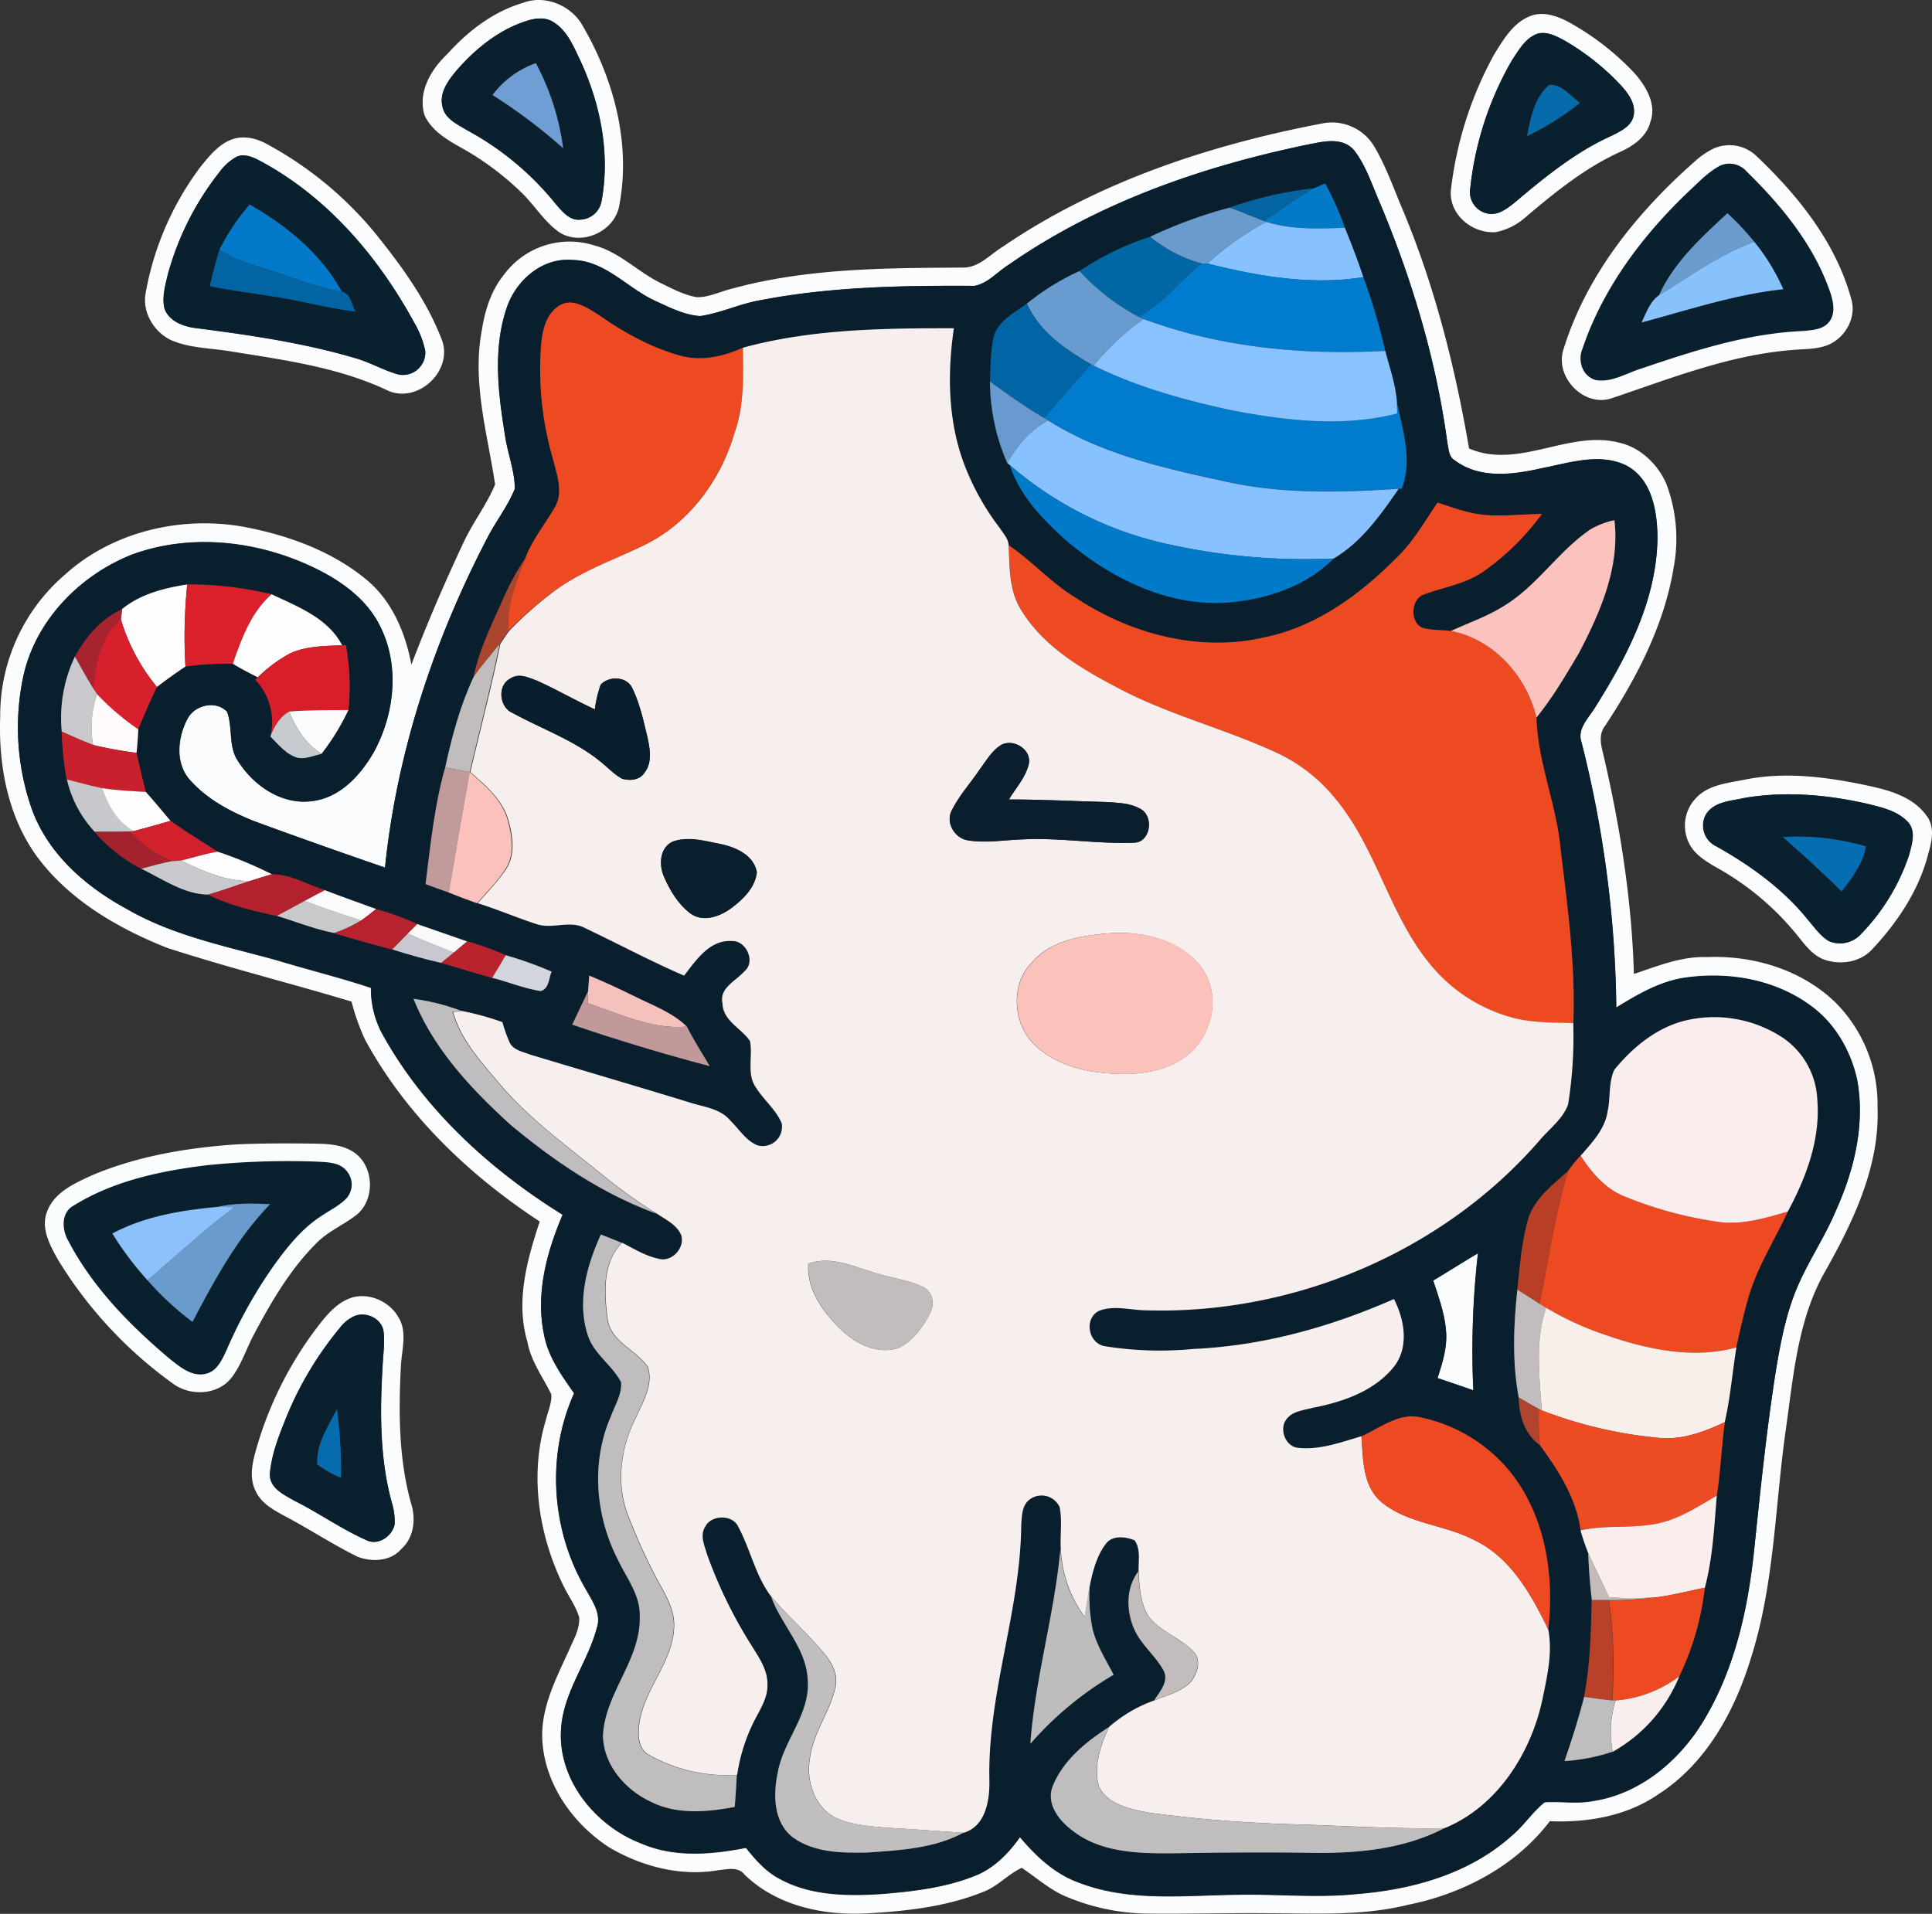 <svg id="Layer_1" data-name="Layer 1" xmlns="http://www.w3.org/2000/svg" viewBox="0 0 485.31 480.81">
  <rect x="0" y="0" width="485.31" height="480.81" fill="#333333" stroke="none"/>
  <defs>
    <style>
      .cls-1 {
        fill: #fbfcfe;
      }

      .cls-2 {
        fill: #fafcfd;
      }

      .cls-3 {
        fill: #0a202e;
      }

      .cls-4 {
        fill: #09202e;
      }

      .cls-5 {
        fill: #6e9ed4;
      }

      .cls-6 {
        fill: #066aab;
      }

      .cls-7 {
        fill: #fbfcfd;
      }

      .cls-8 {
        fill: #0a1f2e;
      }

      .cls-9 {
        fill: #09202f;
      }

      .cls-10 {
        fill: #0464a2;
      }

      .cls-11 {
        fill: #027ac8;
      }

      .cls-12 {
        fill: #037ac9;
      }

      .cls-13 {
        fill: #6a9bcd;
      }

      .cls-14 {
        fill: #6a9cce;
      }

      .cls-15 {
        fill: #87c2fe;
      }

      .cls-16 {
        fill: #0166a4;
      }

      .cls-17 {
        fill: #88c2fd;
      }

      .cls-18 {
        fill: #0364a3;
      }

      .cls-19 {
        fill: #017bcd;
      }

      .cls-20 {
        fill: #689bcf;
      }

      .cls-21 {
        fill: #ee4a22;
      }

      .cls-22 {
        fill: #0164a5;
      }

      .cls-23 {
        fill: #88c2ff;
      }

      .cls-24 {
        fill: #f7efed;
      }

      .cls-25 {
        fill: #699acf;
      }

      .cls-26 {
        fill: #88c1ff;
      }

      .cls-27 {
        fill: #027aca;
      }

      .cls-28 {
        fill: #fbc2be;
      }

      .cls-29 {
        fill: #ac452e;
      }

      .cls-30 {
        fill: #fefdfd;
      }

      .cls-31 {
        fill: #da202b;
      }

      .cls-32 {
        fill: #fefefe;
      }

      .cls-33 {
        fill: #a7232e;
      }

      .cls-34 {
        fill: #d7202b;
      }

      .cls-35 {
        fill: #d81f29;
      }

      .cls-36 {
        fill: #c1bdbd;
      }

      .cls-37 {
        fill: #c9c8cd;
      }

      .cls-38 {
        fill: #091e2d;
      }

      .cls-39 {
        fill: #fefafc;
      }

      .cls-40 {
        fill: #fdfcfd;
      }

      .cls-41 {
        fill: #c6cbcf;
      }

      .cls-42 {
        fill: #c8202c;
      }

      .cls-43 {
        fill: #0a1e2d;
      }

      .cls-44 {
        fill: #c19a9b;
      }

      .cls-45 {
        fill: #fbc1bc;
      }

      .cls-46 {
        fill: #c7c8cc;
      }

      .cls-47 {
        fill: #fefdfc;
      }

      .cls-48 {
        fill: #d2212c;
      }

      .cls-49 {
        fill: #a4222d;
      }

      .cls-50 {
        fill: #056eb3;
      }

      .cls-51 {
        fill: #091f2d;
      }

      .cls-52 {
        fill: #fcfdfc;
      }

      .cls-53 {
        fill: #c8cace;
      }

      .cls-54 {
        fill: #b4212e;
      }

      .cls-55 {
        fill: #fafbfa;
      }

      .cls-56 {
        fill: #c7c9cb;
      }

      .cls-57 {
        fill: #b8222f;
      }

      .cls-58 {
        fill: #f9f9fa;
      }

      .cls-59 {
        fill: #c9c7cf;
      }

      .cls-60 {
        fill: #fbc1bb;
      }

      .cls-61 {
        fill: #b9232c;
      }

      .cls-62 {
        fill: #d2d5dc;
      }

      .cls-63 {
        fill: #f5c1bd;
      }

      .cls-64 {
        fill: #c2999b;
      }

      .cls-65 {
        fill: #bfbdbf;
      }

      .cls-66 {
        fill: #f9eeed;
      }

      .cls-67 {
        fill: #fafdfe;
      }

      .cls-68 {
        fill: #b83f25;
      }

      .cls-69 {
        fill: #699bcd;
      }

      .cls-70 {
        fill: #8cc1fc;
      }

      .cls-71 {
        fill: #c0bdbe;
      }

      .cls-72 {
        fill: #c1bdbc;
      }

      .cls-73 {
        fill: #c1bcbd;
      }

      .cls-74 {
        fill: #f8efeb;
      }

      .cls-75 {
        fill: #0a202f;
      }

      .cls-76 {
        fill: #b14331;
      }

      .cls-77 {
        fill: #076cad;
      }

      .cls-78 {
        fill: #ed4b24;
      }

      .cls-79 {
        fill: #ed4a24;
      }

      .cls-80 {
        fill: #f9eeeb;
      }

      .cls-81 {
        fill: #bebdbe;
      }

      .cls-82 {
        fill: #c3bcb8;
      }

      .cls-83 {
        fill: #c2bdbc;
      }

      .cls-84 {
        fill: #ed4a22;
      }

      .cls-85 {
        fill: #c0bebe;
      }

      .cls-86 {
        fill: #b94127;
      }

      .cls-87 {
        fill: #f9eeee;
      }

      .cls-88 {
        fill: #bfbdbe;
      }
    </style>
  </defs>
  <g>
    <path class="cls-1" d="M145.51,14.64c5.57-2.15,12.21.63,15.05,5.77,7.84,13.47,12.15,29.64,9.17,45.17-1.17,6.51-9.41,10.22-15,6.72-3.93-2.72-6.33-7-9.78-10.23a71.77,71.77,0,0,0-14.29-10.7c-3.78-2.11-7.93-4.39-9.83-8.49-1.77-5.81,1.59-11.5,5.7-15.38C131.69,21.76,138,16.87,145.51,14.64Zm.84,4.56c-7,2.26-12.86,7.06-17.59,12.55-2,2.45-4.26,5.49-3.45,8.88.58,3.12,3.76,4.5,6.19,6a73.21,73.21,0,0,1,22.29,18.57c1.6,1.82,3.43,4.2,6.18,3.9a5.66,5.66,0,0,0,5.34-4.67c2.21-12-.28-24.44-5.38-35.39-1.65-3.43-3.2-7.3-6.54-9.45C151.3,18.12,148.62,18.44,146.35,19.2Z" transform="translate(-14.18 -13.91)"/>
    <path class="cls-1" d="M102.27,340c4.42-1.52,9.74.79,12,4.85,2.29,3.69.82,8.15.62,12.17-.6,11.53-.58,23.29,2.53,34.5,1.27,3.9.79,8.62-2.39,11.49-2.67,3.18-7.5,3.4-11.12,1.95-6.29-3.12-12.16-7-18.37-10.27-2.78-1.5-5.8-3.19-7.15-6.21-1.88-3.72-.58-8,.5-11.72A92.37,92.37,0,0,1,94.52,346.5C96.61,343.84,99,341.14,102.27,340Zm1.17,4.45a9.48,9.48,0,0,0-3.88,3.05,85.63,85.63,0,0,0-13.21,21.83c-1.92,4.73-3.92,9.58-4.38,14.72-.25,3.65,3.49,5.36,6.15,6.88,6.17,3.09,11.84,7.14,18.16,9.94,2.91,1.38,6.35-1,7-3.91a16,16,0,0,0-.7-5.57c-3.06-11.15-3-22.86-2.31-34.31.13-2.94.6-5.89.22-8.82C110,345.17,106.3,343.45,103.44,344.45Z" transform="translate(-14.18 -13.91)"/>
  </g>
  <g>
    <path class="cls-2" d="M398.29,18.07c3.38-1.5,7.13-.15,10.17,1.52a66.87,66.87,0,0,1,16.29,12.69c2.87,3.24,5.62,7.79,4,12.24-.93,3.76-4.33,6.08-7.66,7.58-8.79,4-16.33,10.14-23.64,16.33a16,16,0,0,1-7.5,3.79c-5.75.45-11.61-4.16-11.35-10.2a92.7,92.7,0,0,1,10.93-34.48C391.8,23.92,394.15,19.81,398.29,18.07Zm2.1,4.31c-3,1.07-4.7,4.1-6.36,6.64a81.21,81.21,0,0,0-10.54,32.3,5.5,5.5,0,0,0,4.75,6.3c2.51.33,4.62-1.41,6.47-2.86C402.22,58.4,410,52.06,419,48c2.26-1.16,5.12-2.43,5.56-5.25C425.06,39.7,423,37.07,421,35a61.29,61.29,0,0,0-14-11C405,22.94,402.72,21.74,400.39,22.38Z" transform="translate(-14.18 -13.91)"/>
    <path class="cls-2" d="M72.26,49c3.17-1.22,6.66-.3,9.47,1.38a91.34,91.34,0,0,1,27.19,22.73c6.5,8.1,12.69,16.71,16.37,26.49,2.51,7.6-6.05,15.6-13.46,12.54-12.32-5.91-26-7.75-39.36-9.9-5.19-.91-10.71-.78-15.57-3-4.3-2.2-7.14-7.22-6.07-12.05A74.46,74.46,0,0,1,64.67,55.66C66.8,53.06,69.05,50.26,72.26,49Zm1.19,4.43a13.24,13.24,0,0,0-4.23,3.83,72,72,0,0,0-13,26c-.62,2.69-1.41,5.54-.71,8.29,1.29,3.28,5,4.49,8.17,4.85,13.29,1.71,26.62,3.65,39.5,7.44,3.76,1,7.17,3.06,10.92,4.14a5.62,5.62,0,0,0,6.88-5.86,23.57,23.57,0,0,0-2.8-7.16C109.08,78.17,96.05,63,79,54.05,77.29,53.2,75.26,52.47,73.45,53.38Z" transform="translate(-14.18 -13.91)"/>
    <path class="cls-2" d="M452.53,209.76c10-2,20.22-.7,30.07,1.36,5.67,1.17,12,2.76,15.56,7.76,2.09,2.77,1.31,6.39.41,9.44-2.3,9.19-7.74,17.29-14.15,24.13-3.09,3.32-8.21,4-12.32,2.42-3.15-1.32-5-4.32-7.14-6.82a69,69,0,0,0-16.58-14.42c-3.21-2.08-7-3.55-9.29-6.79a10,10,0,0,1,1.23-12.56C443.47,211,448.3,210.63,452.53,209.76Zm-.18,4.62c-3.38.77-7.79.88-9.7,4.28a5.79,5.79,0,0,0,2.76,7.88c8.72,4.9,17,10.9,23.26,18.8,1.52,1.79,2.91,3.82,5,5a7.12,7.12,0,0,0,8-1.77,52,52,0,0,0,12.11-19.93c.67-2.6,1.77-5.85-.23-8.14-2.62-2.89-6.63-3.76-10.26-4.67C473.14,213.55,462.61,212.62,452.35,214.38Z" transform="translate(-14.18 -13.91)"/>
    <path class="cls-2" d="M374.2,335.61c3.77-2.26,7.47-4.62,11.26-6.85a216.36,216.36,0,0,0-1.16,34.43c-3-1-6-2.05-9-3.08,1.16-3.6,2.35-7.29,2.18-11.12C377.25,344.36,375.61,340,374.2,335.61Z" transform="translate(-14.18 -13.91)"/>
  </g>
  <path class="cls-3" d="M146.35,19.2c2.27-.76,5-1.08,7,.37,3.34,2.15,4.89,6,6.54,9.45,5.1,11,7.59,23.4,5.38,35.39A5.66,5.66,0,0,1,160,69.08c-2.75.3-4.58-2.08-6.18-3.9A73.21,73.21,0,0,0,131.5,46.61c-2.43-1.48-5.61-2.86-6.19-6-.81-3.39,1.4-6.43,3.45-8.88C133.49,26.26,139.37,21.46,146.35,19.2ZM137.9,37.78a137.13,137.13,0,0,1,17.73,13.36,62,62,0,0,0-6.85-21.35A23.41,23.41,0,0,0,137.9,37.78Z" transform="translate(-14.18 -13.91)"/>
  <g>
    <path class="cls-4" d="M400.39,22.38c2.33-.64,4.61.56,6.62,1.61a61.29,61.29,0,0,1,14,11c1.94,2.09,4.05,4.72,3.58,7.78-.44,2.82-3.3,4.09-5.56,5.25C410,52.06,402.22,58.4,394.71,64.76c-1.85,1.45-4,3.19-6.47,2.86a5.5,5.5,0,0,1-4.75-6.3A81.21,81.21,0,0,1,394,29C395.69,26.48,397.36,23.45,400.39,22.38Zm2.95,12.86c-3.74,3.18-4.67,8.3-5.57,12.87a71.31,71.31,0,0,0,13.29-8.34C408.71,38.07,406.44,35,403.34,35.24Z" transform="translate(-14.18 -13.91)"/>
    <path class="cls-4" d="M446.46,55.44A5.75,5.75,0,0,1,453,57c8.93,8.72,17.07,18.77,21.1,30.74.69,2.24,1.27,5-.41,7s-4.34,2.08-6.66,2.31c-14,.6-27.43,5-40.58,9.44-3.72,1.14-7.39,3.58-11.41,2.87-3.37-.93-4.6-4.83-3.33-7.86,5.19-15.41,15.29-28.74,27-39.83C441.14,59.45,443.47,57,446.46,55.44ZM430.93,88.08c-2.31,1.61-3.22,4.43-4.4,6.85,11.78-3.15,23.4-7.06,35.6-8.36a52.23,52.23,0,0,0-7.27-11.9,69.62,69.62,0,0,0-6.76-7.19C441.57,73.55,434.65,79.8,430.93,88.08Z" transform="translate(-14.18 -13.91)"/>
    <path class="cls-4" d="M66.44,306.61a200.27,200.27,0,0,1,27.6-.86c2.43.2,5.33.13,7.06,2.16a5.24,5.24,0,0,1,0,7.17c-1.89,1.88-4.34,3-6.51,4.53-4.58,3-8.08,7.35-11.26,11.76A117.47,117.47,0,0,0,71.1,353.16c-1.12,2.37-2.38,5.3-5.25,5.89-3.51.82-6.5-1.8-9.06-3.8-10-8.41-19.33-17.95-25.42-29.59-1.64-2.82-1.9-7.13,1.37-8.9C42.84,310.5,54.78,308,66.44,306.61Zm2.41,10.51c-9,.82-18.35,2.35-26.44,6.68a79.79,79.79,0,0,0,8.81,11.72A74.79,74.79,0,0,0,62.52,346c5.57-10.44,11.17-21,19.52-29.56C77.64,316.22,73.17,316.09,68.85,317.12Z" transform="translate(-14.18 -13.91)"/>
  </g>
  <path class="cls-5" d="M137.9,37.78a23.41,23.41,0,0,1,10.88-8,62,62,0,0,1,6.85,21.35A137.13,137.13,0,0,0,137.9,37.78Z" transform="translate(-14.18 -13.91)"/>
  <path class="cls-6" d="M403.34,35.24c3.1-.25,5.37,2.83,7.72,4.53a71.31,71.31,0,0,1-13.29,8.34C398.67,43.54,399.6,38.42,403.34,35.24Z" transform="translate(-14.18 -13.91)"/>
  <g>
    <path class="cls-7" d="M266,75.94c23.92-16.34,52-25.6,80.24-31a12.35,12.35,0,0,1,13.09,5.68c2.73,4.57,4.56,9.6,6.58,14.51,8.41,19.62,13.69,40.45,17.29,61.45,12.44,5.37,25.13-4.77,37.78-1.44,5.24,1.18,9.53,5.33,11.7,10.14a38.87,38.87,0,0,1,1.95,21c-2.33,14.53-9.25,27.8-17.27,40-1.35,1.67-1.21,3.86-.75,5.83,4.4,18.52,7.45,37.44,8,56.49,5.95-2,12-4.49,18.39-4.24,11.63-.5,23.81,3.2,32.26,11.42A36.29,36.29,0,0,1,485.81,292c.6,14.91-6.1,28.79-13.24,41.46-6.91,12.18-7.91,26.43-9.86,40-2.68,19.11-2.82,38.75-8.79,57.27-4.08,13.27-11.29,26.37-23.25,34-7.9,5.44-17.75,7.11-27.18,6.71-8.57,11.29-21.88,18.25-35.61,21-11.41,2.85-23.24,2.15-34.89,2.12-10.34-.1-20.69.21-31,.09a54.27,54.27,0,0,1-19.58-4.09c-4.32-1.69-7.76-4.87-11.57-7.4-3.43,1.57-6,4.63-9.58,6-9.23,3.74-19.28,4.88-29.15,5.43-11,.63-22.82-1.86-30.9-9.73-1.61-2.07-4.27-1.34-6.49-1.12-9.52,1.67-19.43-.92-27.64-5.8-8.8-5.8-15.68-15.26-16.61-26-.76-8.27,3.18-15.92,6.53-23.2,1.14-2.73,2.87-5.48,2.67-8.54-.87-2.86-2.7-5.28-4-8-6.24-12.8-8.54-27.94-4.32-41.71.48-2.09,1.49-4.14,1.31-6.31-2.13-4.34-5.13-8.33-6-13.19-3-10.07-.1-20.57,3.1-30.2-17.8-11.7-33.69-26.87-43.9-45.74a56.12,56.12,0,0,1-3.38-9.52C87,260.87,71.4,257,56.07,252c-12.33-4.91-24.38-11.91-32.45-22.7-7.44-10.09-9.85-23-9.39-35.36a46.65,46.65,0,0,1,16.18-35.59c12.08-11,29.58-15,45.48-12,11.15,2.17,22.3,6.26,31,13.75,6,5.31,9.17,13,10.63,20.78,4-10.5,8.45-20.81,13.25-31,2.32-4.9,5.71-9.25,7.78-14.27-1.91-12.72-5.81-25.66-3.35-38.63.77-5.06,2.34-10.12,5.63-14.13a20.46,20.46,0,0,1,22.51-7.32c6.38,1.63,11,6.65,16.8,9.48,2.9,1.43,5.84,3,9.06,3.56,3.15.06,6-1.48,9.07-2.2,18.8-5.12,38.46-5.12,57.79-5.24C260.05,81.18,262.82,77.91,266,75.94Zm78-26c-27,5.49-53.73,14.65-76.49,30.51-2.81,1.75-5.17,4.64-8.52,5.26-17.92-.09-36,.18-53.65,3.59-5.22.85-10.05,3.26-15.28,4-4.05-.28-7.75-2.2-11.38-3.87-7-3.23-12.48-10.07-20.67-10.22-7.64-.68-14.29,5.19-16.57,12.15-3.46,10.28-2.09,21.39-.39,31.88.63,4.51,2.45,8.87,2.47,13.45-1.7,4.27-4.6,7.94-6.73,12-13.52,25.86-22.92,54.05-25.88,83.16q-16.56-5.65-33-11.71C72.05,217.78,66.25,214.72,62,210c-4-4.23-3.26-10.88-.69-15.63,1.87-3.41,7.08-4.57,9.88-1.66,1.5,4,.27,8.67,2.71,12.33,4,6.34,11.26,11.31,19,10.07,6.81-1,11.76-6.45,15.06-12.09,5.26-9.55,6.68-21.74,1.71-31.71C106.16,164,99.12,159.29,92,156c-13.83-6.35-30.18-8.09-44.64-2.8C34.12,158.45,23,169.88,20,184a61.85,61.85,0,0,0,2.09,32.92c4,11.35,13.51,19.69,23.82,25.29,11.67,6.77,25.05,9.42,37.89,13,7.83,2.38,15.78,4.32,23.54,6.91a24,24,0,0,0,2.55,11c10.48,19.25,27.12,34.49,45.6,46-4,9.38-6.81,19.78-4.69,30,1,5.6,4.38,10.3,7.58,14.85-7,15.58-5.75,34.3,2.8,49,1.66,3.05,4.16,6.33,2.89,10-2.29,8.61-8.32,16-8.95,25.13-1,12.77,8.51,24.47,20,28.92,8.35,3.65,17.72,2.86,26.43,1.15,2.4,3,5,6,8.5,7.81,7.9,4.31,17.2,4.34,25.94,3.76,7.84-.67,15.8-1.61,23.15-4.57,4.72-1.87,8.35-5.6,11.24-9.68,4,4.76,8.75,9.23,14.73,11.39,12.7,4.94,26.59,3.23,39.88,3.07,10-.21,19.94.85,29.89-.17,14-1.09,28.45-5.09,39.11-14.72,3-2.5,5.12-5.92,8.2-8.34,4.07-.27,8.19.47,12.24-.33,11.79-1.81,21.62-10.16,27.66-20.14,7.91-13.08,11.09-28.37,12.75-43.38s3.12-30.21,5.51-45.2c1.2-7.05,2.54-14.17,5.45-20.74s7-12.61,9.72-19.28c4.49-10.07,7.16-21.34,5.15-32.36-1.59-7.42-5.68-14.49-12-18.89-9.22-6.66-21.24-8.49-32.3-6.64-5.91,1.13-11.15,4.22-16.21,7.33a282.73,282.73,0,0,0-8.71-66.59c-1.29-3.62,2-6.4,3.64-9.26,8-12.7,15.23-26.81,15.41-42.15,0-6.78-1.4-15.09-8.17-18.39-6.69-3-14.12-.45-20.91.86-7.17,1.64-15.58,2.77-21.86-2-1.53-.89-1.47-2.8-1.82-4.31-2.81-20.92-8.94-41.33-17.14-60.76-1.88-4.35-3.36-9-6.28-12.78C351.76,48.57,347.4,49.22,343.93,50Z" transform="translate(-14.18 -13.91)"/>
    <path class="cls-7" d="M444.43,51.32a9.81,9.81,0,0,1,10.72,1.56c10.58,10,20.17,21.87,24.06,36.16,1.31,4.33-1.18,9.14-5.08,11.18-3.13,1.59-6.74,1.3-10.12,1.65-15.7,1.3-30.45,7.22-45.24,12.18-6.76,2-13.73-5.12-12-11.88,5.8-19.28,19-35.42,34-48.46A20.8,20.8,0,0,1,444.43,51.32Zm2,4.12c-3,1.52-5.32,4-7.75,6.26-11.71,11.09-21.81,24.42-27,39.83-1.27,3,0,6.93,3.33,7.86,4,.71,7.69-1.73,11.41-2.87C439.6,102.06,453,97.68,467,97.08c2.32-.23,5.08-.3,6.66-2.31s1.1-4.77.41-7c-4-12-12.17-22-21.1-30.74A5.75,5.75,0,0,0,446.46,55.44Z" transform="translate(-14.18 -13.91)"/>
  </g>
  <path class="cls-8" d="M343.93,50c3.47-.73,7.83-1.38,10.43,1.68,2.92,3.79,4.4,8.43,6.28,12.78,8.2,19.43,14.33,39.84,17.14,60.76.35,1.51.29,3.42,1.82,4.31,6.28,4.76,14.69,3.63,21.86,2,6.79-1.31,14.22-3.87,20.91-.86,6.77,3.3,8.14,11.61,8.17,18.39-.18,15.34-7.45,29.45-15.41,42.15-1.62,2.86-4.93,5.64-3.64,9.26A282.73,282.73,0,0,1,420.2,267c5.06-3.11,10.3-6.2,16.21-7.33,11.06-1.85,23.08,0,32.3,6.64,6.29,4.4,10.38,11.47,12,18.89,2,11-.66,22.29-5.15,32.36-2.76,6.67-6.86,12.66-9.72,19.28s-4.25,13.69-5.45,20.74c-2.39,15-4,30.1-5.51,45.2s-4.84,30.3-12.75,43.38c-6,10-15.87,18.33-27.66,20.14-4.05.8-8.17.06-12.24.33-3.08,2.42-5.18,5.84-8.2,8.34-10.66,9.63-25.07,13.63-39.11,14.72-9.95,1-19.93,0-29.89.17-13.29.16-27.18,1.87-39.88-3.07-6-2.16-10.69-6.63-14.73-11.39-2.89,4.08-6.52,7.81-11.24,9.68-7.35,3-15.31,3.9-23.15,4.57-8.74.58-18,.55-25.94-3.76-3.49-1.78-6.1-4.79-8.5-7.81-8.71,1.71-18.08,2.5-26.43-1.15-11.51-4.45-21-16.15-20-28.92.63-9.1,6.66-16.52,8.95-25.13,1.27-3.67-1.23-6.95-2.89-10-8.55-14.71-9.82-33.43-2.8-49-3.2-4.55-6.58-9.25-7.58-14.85-2.12-10.2.7-20.6,4.69-30-18.48-11.46-35.12-26.7-45.6-46a24,24,0,0,1-2.55-11c-7.76-2.59-15.71-4.53-23.54-6.91C71,251.6,57.57,249,45.9,242.18c-10.31-5.6-19.85-13.94-23.82-25.29A61.85,61.85,0,0,1,20,184c3-14.09,14.13-25.52,27.33-30.74,14.46-5.29,30.81-3.55,44.64,2.8,7.16,3.26,14.2,8,17.75,15.26,5,10,3.55,22.16-1.71,31.71-3.3,5.64-8.25,11.14-15.06,12.09-7.75,1.24-15-3.73-19-10.07-2.44-3.66-1.21-8.36-2.71-12.33-2.8-2.91-8-1.75-9.88,1.66-2.57,4.75-3.26,11.4.69,15.63,4.22,4.74,10,7.8,15.83,10.16q16.42,6,33,11.71c3-29.11,12.36-57.3,25.88-83.16,2.13-4.05,5-7.72,6.73-12,0-4.58-1.84-8.94-2.47-13.45-1.7-10.49-3.07-21.6.39-31.88,2.28-7,8.93-12.83,16.57-12.15,8.19.15,13.7,7,20.67,10.22,3.63,1.67,7.33,3.59,11.38,3.87,5.23-.74,10.06-3.15,15.28-4,17.65-3.41,35.73-3.68,53.65-3.59,3.35-.62,5.71-3.51,8.52-5.26C290.2,64.6,316.93,55.44,343.93,50ZM323,66.09a114.92,114.92,0,0,0-19.95,7.31A71.38,71.38,0,0,0,285.36,82a60.31,60.31,0,0,0-13.24,8.2c-3.2,2.33-7.34,4.39-8.38,8.54-.79,3.61-.73,7.34-.88,11a51.4,51.4,0,0,0,4.33,20.45l.66.54c2.43,7.55,8,13.4,13.79,18.59,10.91,9.39,24.66,16.5,39.39,16,10.18-.51,20.82-3.76,28.15-11.15,7-4.09,11.83-11,16.34-17.52l.8,0c2.77-7.09.26-14.72-1.25-21.79-.31-4.4-1.83-8.59-2.92-12.83a153.14,153.14,0,0,0-5.5-18.52c-1.4-4.19-3-8.32-4.65-12.41A75.07,75.07,0,0,0,347.05,60l-2.82,1.21A93.69,93.69,0,0,0,323,66.09ZM154.71,90.67c-3.79,2.37-4.47,7.2-4.7,11.28a80.93,80.93,0,0,0,3.29,27.89c.95,3.75,2.44,8.09.19,11.68-2.42,4.18-5.57,8-7.28,12.55a63,63,0,0,0-5.06,9c-3,6.85-6.48,13.61-8,21-3.36,7.2-5.43,14.95-7.13,22.69-2.7,9.55-3.66,19.47-4.93,29.28,1.94.72,3.9,1.43,5.86,2.12,2.34,1,4.71,1.85,7.1,2.68,5,1.55,9.82,3.63,14.8,5.25,4,1.33,8.35-1.12,12.18,1,8.31,3.93,16.42,8.29,24.87,11.94,3-3.88,6.44-9.07,12-8.69,3.63-.2,6.09,5.31,3.1,7.65-2.1,2.46-6.31,4.15-5.45,8,.1,4.42,4.73,6.22,6.9,9.47.79,3.84-.91,8.22,1.49,11.66,2,3.13,5,5.52,6.48,9a4.85,4.85,0,0,1-6.08,5.55c-2.92-1.12-4.6-4.06-6.78-6.16-2.57-3.21-7-3.47-10.6-4.72-13.25-4.05-26.53-8-39.8-11.94-1.76-.69-4-1.06-5-2.84a34.39,34.39,0,0,1-1.9-5.29A70.28,70.28,0,0,0,130,267.87a55.22,55.22,0,0,0-11.94-3c5,12.58,14.53,22.71,24.39,31.71,11,9.2,23.16,17.43,36.72,22.35,2.2,1.48,4.9,2.71,6,5.28,1,3-2,6.59-5.15,6.11-3.49-.62-6.56-2.52-9.66-4.13-1.74-.72-3.5-1.43-5.27-2.1-3.52,7.76-6,16.77-3.28,25.16,1.5,4.8,6.12,7.55,8.38,11.87.26,3.06-1.54,5.82-2.55,8.61-5,11.42-3.91,25,1.73,35.95,2.16,4.62,5.72,9,5.52,14.34.3,10.9-8.8,19.27-9.24,30,.17,7.28,5.56,13.44,11.9,16.47,6.56,3.33,14.21,2.68,21.2,1.36.22-2.69.4-5.37.52-8.05a44.28,44.28,0,0,1,3.87-12.7c1.52-3.23,3.88-6.35,3.73-10.09,0-3.7-2.23-6.8-4.07-9.81a115.35,115.35,0,0,1-11.13-22.86c-.63-2.18-1.84-4.76-.41-6.88,1.43-3,6.87-3.13,8.27,0,3.09,5.71,4.29,12.41,8.34,17.63,2.58,7.21,8.93,12.93,9.17,20.95.65,8.58-6.16,15.11-7.54,23.24-1.19,5.55-1.05,12.57,3.91,16.31,5.35,3.79,12.27,3.86,18.57,3.73,8.21-.54,16.81-1,24.21-5,5.53-1.68,6.52-8.3,6.41-13.26-.48-21.72,7.84-42.46,8-64.13.17-2.18.16-4.85,2.08-6.31a5,5,0,0,1,7.59,1.92c.67,3.41.08,6.9.27,10.35-1.48,16.53-6.36,32.55-7.56,49.1a84.35,84.35,0,0,1,20.92-17.35c-1.91-3.66-4.15-7.21-5.23-11.23a41.68,41.68,0,0,1-.74-11.69c.74-3.45,1.7-7,3.84-9.87,1.63-2.33,5-1.91,7.32-1,1.63,2.3,1,5.21,1,7.83-3.11,4.1-3.07,9.73-1.13,14.32,1.68,4,5.35,6.74,7.43,10.52,1.51,2.76-.92,5.35-2.32,7.55a35.05,35.05,0,0,0-11.43,6.71c-5.74,3.68-11.47,8.34-14.09,14.83-1.78,4.64,1.81,8.89,5.34,11.44,7.14,5.35,16.5,5.49,25,5.44,11.66-.2,23.33-.29,35-.11,11.26.16,22.94-.92,33.08-6.21,13.25-5.44,21.74-18.91,24.6-32.56,1.16-5.66,2.53-11.56,1.42-17.34,1.53-13.34-.59-27.66-8.78-38.64A39.41,39.41,0,0,0,371,370c-5.46-1.26-10.11,2.67-14.8,4.77-5.16,1.51-10.45,3.51-15.92,2.91-3.19-.3-4.84-4.71-2.92-7.19,1.49-2,4.26-2.24,6.51-2.85,7.55-1.46,15.53-4.12,20.49-10.34,3.84-4.9,2.69-11.85,0-17-15.88,7-32.93,11.77-50.33,12.54a87.86,87.86,0,0,1-22.33-.69c-4.18-.75-5.32-7.1-1.31-8.94,3.71-1.37,7.79-.14,11.64-.08,37,1.13,74.29-14.5,98.71-42.41,2.49-3,6-5.47,7.37-9.26a107.6,107.6,0,0,0,1.3-20.44c.59-14.73-1.49-29.37-3.21-44-1.09-11.12-5.73-21.6-6.05-32.85,4.11-5,7.4-10.69,10.71-16.27,5.34-10.24,10.28-21.46,8.87-33.31a20.85,20.85,0,0,0-5.9,2.24c-8.1,5.43-13.41,14.12-21.76,19.25-4.18,2.67-8.91,4.27-13.39,6.35-2.41-.31-4.88-.14-7.22-.81-3.21-1.53-2.87-7.26.52-8.4,4.9-1.81,10.25-2.59,14.65-5.6A62.49,62.49,0,0,0,401.51,143c-4.52.11-9,.58-13.55.34s-8.53-1.82-12.67-3.17C372.07,144.91,369.18,150,365,154c-9.15,9.24-20.19,17.36-33.15,20-16.2,3.8-33.48-.7-47.18-9.73-6.28-3.71-11.11-9.3-17.12-13.38-.09-1.65-1.34-2.91-2.18-4.25a63.54,63.54,0,0,1-8.95-16c-4.12-10.92-4.3-22.82-2.62-34.24-17.74,0-35.8.18-53,4.89-4.77,2.15-10.15,3.41-15.34,2.09-7.71-2-14.75-6-21.24-10.58C161.46,91.12,157.9,88.65,154.71,90.67ZM44.83,166.94c-5.28,2.43-9.08,6.93-11.87,11.92a35.94,35.94,0,0,0-3.28,18.85,79.7,79.7,0,0,0,1.27,12,28.42,28.42,0,0,0,7,13.15,38.84,38.84,0,0,0,11.76,9.27c5.34,2.58,10.67,6.4,16.76,6.52,5.46,2.69,11.4,4.08,17.31,5.36,4.79,1.42,9.46,3.3,14.36,4.3,4.85,1.43,9.71,2.82,14.61,4.09,4,1.31,8.15,2.44,12.29,3.39,4.27,1.26,8.52,2.58,12.81,3.77,4.08,1,8,2.68,12.16,3.32,2.13-.52,2.05-3.24,2.76-4.89a96.21,96.21,0,0,0-11.51-4.13,72.47,72.47,0,0,0-9.68-3.47c-4.17-1.47-8.34-2.9-12.51-4.35a72.28,72.28,0,0,0-10.37-3.79c-4.31-1.56-8.63-3.09-12.9-4.73-4.39-1.39-8.61-4-13.29-4a99.56,99.56,0,0,0-13.64-5.67c-4-2.58-8-5-11.83-7.75-2.07-2.42-4.07-4.91-6.21-7.27-.83-3.27-1.6-6.55-2.35-9.83.2-2,.36-3.92.44-5.89,1.49-3.59,3-7.15,4.71-10.65,2.33-1.78,4.71-3.5,7.16-5.12a74.11,74.11,0,0,1,11.91-.7c2,1.22,4.12,2.36,6.26,3.4l-.63.59a15.33,15.33,0,0,1,3.79,14.27c2.06,2.08,4,4.62,7,5.38,2,.32,3.91-.6,5.84-1a57.63,57.63,0,0,0,6.75-11,56.25,56.25,0,0,0-.63-16.33l-.93,0c-3.61-6.84-11.14-9.68-17.73-12.79a90.55,90.55,0,0,0-21.18-2.47C55.42,161.64,49.46,163.14,44.83,166.94ZM162.19,259c-.11,1.31-.2,2.62-.27,3.94l-4,8.4q17.07,5.82,34.56,10.41c-1.94-3.3-4-6.5-5.73-9.93-3.65-3.59-8.53-5.31-13-7.54C169.92,262.41,166.1,260.61,162.19,259Zm276.14,11.13c-7.56,1.57-13.86,6.69-18.64,12.53-1.51,3.25-.92,7-1.69,10.48-.67,4.47-3.94,7.84-6.77,11.11a28.74,28.74,0,0,0-3.13,3.83c-3.67,3.29-7.88,6.48-9.77,11.2-1.91,6-2.32,12.38-3,18.62-1,9-1.29,18.16.34,27.11.13,4.55,1.43,9.14,5.28,11.93,4.69,6.42,9.17,13.33,10.24,21.4a55.79,55.79,0,0,0,1.94,5.72q.21,5.94.91,11.85c-.23,8.12-.38,16.29-1.92,24.3-1.41,5.46-3.14,10.83-4.95,16.17A47.68,47.68,0,0,0,419.29,454,38.23,38.23,0,0,0,436,435.06a69.17,69.17,0,0,0,6.42-22.27c2-7.55,2.36-15.4,3-23.15.91-6.12,1.18-12.31,2-18.44,1.42-6.19,1.93-12.53,2.93-18.78.9-4.07,1.78-8.16,2.95-12.16,2.12-7.82,6.63-14.66,10-22,4.65-8.63,8.26-18.32,7.39-28.28a19.85,19.85,0,0,0-8.43-15.23A31.26,31.26,0,0,0,438.33,270.12ZM374.2,335.61c1.41,4.36,3.05,8.75,3.24,13.38.17,3.83-1,7.52-2.18,11.12,3,1,6,2,9,3.08a216.36,216.36,0,0,1,1.16-34.43C381.67,331,378,333.35,374.2,335.61Z" transform="translate(-14.18 -13.91)"/>
  <g>
    <path class="cls-9" d="M73.45,53.38c1.81-.91,3.84-.18,5.51.67C96.05,63,109.08,78.17,118.22,94.91a23.57,23.57,0,0,1,2.8,7.16,5.62,5.62,0,0,1-6.88,5.86c-3.75-1.08-7.16-3.09-10.92-4.14C90.34,100,77,98.06,63.72,96.35c-3.21-.36-6.88-1.57-8.17-4.85-.7-2.75.09-5.6.71-8.29a72,72,0,0,1,13-26A13.24,13.24,0,0,1,73.45,53.38ZM69.32,76.65c-.93,3-1.77,6.07-2.41,9.17,7.74,1.55,15.62,2.28,23.34,3.94,4.39.94,8.78,1.87,13.24,2.43-1-1.72-1.16-4.54-3.46-5-5.16-9.46-13.89-16.62-23.15-21.89A55.47,55.47,0,0,0,69.32,76.65Z" transform="translate(-14.18 -13.91)"/>
    <path class="cls-9" d="M452.35,214.38c10.26-1.76,20.79-.83,30.88,1.48,3.63.91,7.64,1.78,10.26,4.67,2,2.29.9,5.54.23,8.14a52,52,0,0,1-12.11,19.93,7.12,7.12,0,0,1-8,1.77c-2.07-1.21-3.46-3.24-5-5-6.25-7.9-14.54-13.9-23.26-18.8a5.79,5.79,0,0,1-2.76-7.88C444.56,215.26,449,215.15,452.35,214.38ZM462,224.2q7.61,6.6,14.8,13.64c2.62-3.39,5.29-7,6.11-11.28A61.79,61.79,0,0,0,462,224.2Z" transform="translate(-14.18 -13.91)"/>
  </g>
  <path class="cls-10" d="M323,66.09a93.69,93.69,0,0,1,21.2-4.86c-4.42,2.4-8.36,5.56-12.63,8.18C328.74,68.32,326,67,323,66.09Z" transform="translate(-14.18 -13.91)"/>
  <path class="cls-11" d="M344.23,61.23,347.05,60A75.07,75.07,0,0,1,352,71.13c-6.6.25-13.35.5-19.73-1.48l-.67-.24C335.87,66.79,339.81,63.63,344.23,61.23Z" transform="translate(-14.18 -13.91)"/>
  <path class="cls-12" d="M69.32,76.65a55.47,55.47,0,0,1,7.56-11.36c9.26,5.27,18,12.43,23.15,21.89A87.32,87.32,0,0,1,87.31,83.6C81.34,81.21,74.79,80.21,69.32,76.65Z" transform="translate(-14.18 -13.91)"/>
  <path class="cls-13" d="M303.08,73.4A114.92,114.92,0,0,1,323,66.09c2.92.94,5.71,2.23,8.57,3.32l.67.24a73,73,0,0,0-14.81,10.47l-1.44,0A35.16,35.16,0,0,1,303.08,73.4Z" transform="translate(-14.18 -13.91)"/>
  <path class="cls-14" d="M430.93,88.08c3.72-8.28,10.64-14.53,17.17-20.6a69.62,69.62,0,0,1,6.76,7.19C446.18,77.8,438.73,83.32,430.93,88.08Z" transform="translate(-14.18 -13.91)"/>
  <path class="cls-15" d="M317.46,80.12a73,73,0,0,1,14.81-10.47c6.38,2,13.13,1.73,19.73,1.48,1.67,4.09,3.25,8.22,4.65,12.41C343.53,85.66,330.2,83.31,317.46,80.12Z" transform="translate(-14.18 -13.91)"/>
  <path class="cls-16" d="M285.36,82a71.38,71.38,0,0,1,17.72-8.6A35.16,35.16,0,0,0,316,80.1c-5.36,4.36-9.66,10-15.76,13.44A54.82,54.82,0,0,1,285.36,82Z" transform="translate(-14.18 -13.91)"/>
  <path class="cls-17" d="M430.93,88.08c7.8-4.76,15.25-10.28,23.93-13.41a52.23,52.23,0,0,1,7.27,11.9c-12.2,1.3-23.82,5.21-35.6,8.36C427.71,92.51,428.62,89.69,430.93,88.08Z" transform="translate(-14.18 -13.91)"/>
  <path class="cls-18" d="M66.91,85.82c.64-3.1,1.48-6.15,2.41-9.17,5.47,3.56,12,4.56,18,6.95A87.32,87.32,0,0,0,100,87.18c2.3.47,2.48,3.29,3.46,5-4.46-.56-8.85-1.49-13.24-2.43C82.53,88.1,74.65,87.37,66.91,85.82Z" transform="translate(-14.18 -13.91)"/>
  <g>
    <path class="cls-19" d="M316,80.1l1.44,0c12.74,3.19,26.07,5.54,39.19,3.42a153.14,153.14,0,0,1,5.5,18.52c-20.47,1.12-41.41-.82-60.71-8l-1.18-.52C306.36,90.1,310.66,84.46,316,80.1Z" transform="translate(-14.18 -13.91)"/>
    <path class="cls-19" d="M276.45,118.92c3.87-4.55,7.89-9,11.79-13.5l.6.32c11.05,5.47,23,8.73,35,11.31,13.54,2.56,27.73,4.23,41.26.74,0-.73-.05-2.18-.07-2.9,1.51,7.07,4,14.7,1.25,21.79l-.8,0c-14.49,1-29.2,1.37-43.46-1.81-15.33-3.37-31.11-6.82-44.54-15.33Z" transform="translate(-14.18 -13.91)"/>
  </g>
  <path class="cls-20" d="M272.12,90.2A60.31,60.31,0,0,1,285.36,82a54.82,54.82,0,0,0,14.9,11.54l1.18.52a62.67,62.67,0,0,0-12.6,11.68l-.6-.32C281.77,101.72,275.27,97.23,272.12,90.2Z" transform="translate(-14.18 -13.91)"/>
  <g>
    <path class="cls-21" d="M154.71,90.67c3.19-2,6.75.45,9.5,2.11,6.49,4.56,13.53,8.53,21.24,10.58,5.19,1.32,10.57.06,15.34-2.09.07,7.16.37,14.53-2.13,21.37-3.43,11.9-11.43,22.78-22.7,28.25-7.36,3.61-15.24,6.31-22,11.12a92,92,0,0,0-12.11,10.44c-.48-6.44,2-12.51,4.32-18.38,1.71-4.58,4.86-8.37,7.28-12.55,2.25-3.59.76-7.93-.19-11.68A80.93,80.93,0,0,1,150,102C150.24,97.87,150.92,93,154.71,90.67Z" transform="translate(-14.18 -13.91)"/>
    <path class="cls-21" d="M375.29,140.17c4.14,1.35,8.28,2.92,12.67,3.17s9-.23,13.55-.34a62.49,62.49,0,0,1-14.9,14.62c-4.4,3-9.75,3.79-14.65,5.6-3.39,1.14-3.73,6.87-.52,8.4,2.34.67,4.81.5,7.22.81,10.72,2.06,19,11.35,21.47,21.74.32,11.25,5,21.73,6.05,32.85,1.72,14.59,3.8,29.23,3.21,44-5.28-.17-10.67,0-15.79-1.52a40,40,0,0,1-19.07-12c-11.17-12.6-14.19-30.17-25-43A41.32,41.32,0,0,0,335,203.09c-12.79-6-26.63-9.39-39.17-15.91-9.5-4.89-19.34-10.57-25.06-19.94-3.09-4.86-2.91-10.81-3.18-16.34,6,4.08,10.84,9.67,17.12,13.38,13.7,9,31,13.53,47.18,9.73,13-2.67,24-10.79,33.15-20C369.18,150,372.07,144.91,375.29,140.17Z" transform="translate(-14.18 -13.91)"/>
    <path class="cls-21" d="M408.1,308.07a28.74,28.74,0,0,1,3.13-3.83c2.67,4.08,5.9,8.06,10.51,10a98,98,0,0,0,23.31,6.49c6.2,1.12,12.33-.76,18.22-2.47-3.34,7.32-7.85,14.16-10,22-1.17,4-2.05,8.09-2.95,12.16-12,3.24-24.37,0-35.67-4.13a75.51,75.51,0,0,1-12.12-5.84c-.56-.33-1.11-.66-1.65-1C403.2,330.31,404.7,319,408.1,308.07Z" transform="translate(-14.18 -13.91)"/>
  </g>
  <path class="cls-22" d="M263.74,98.74c1-4.15,5.18-6.21,8.38-8.54,3.15,7,9.65,11.52,16.12,15.22-3.9,4.53-7.92,9-11.79,13.5-4.72-2.77-9.18-5.94-13.59-9.16C263,106.08,263,102.35,263.74,98.74Z" transform="translate(-14.18 -13.91)"/>
  <path class="cls-23" d="M301.44,94.06c19.3,7.18,40.24,9.12,60.71,8,1.09,4.24,2.61,8.43,2.92,12.83,0,.72.05,2.17.07,2.9-13.53,3.49-27.72,1.82-41.26-.74-12-2.58-24-5.84-35-11.31A62.67,62.67,0,0,1,301.44,94.06Z" transform="translate(-14.18 -13.91)"/>
  <path class="cls-24" d="M200.79,101.27c17.23-4.71,35.29-4.91,53-4.89-1.68,11.42-1.5,23.32,2.62,34.24a63.54,63.54,0,0,0,8.95,16c.84,1.34,2.09,2.6,2.18,4.25.27,5.53.09,11.48,3.18,16.34,5.72,9.37,15.56,15,25.06,19.94,12.54,6.52,26.38,9.95,39.17,15.91a41.32,41.32,0,0,1,14.56,11.36c10.8,12.86,13.82,30.43,25,43a40,40,0,0,0,19.07,12c5.12,1.5,10.51,1.35,15.79,1.52a107.6,107.6,0,0,1-1.3,20.44c-1.38,3.79-4.88,6.22-7.37,9.26C376.3,328.59,339,344.22,302,343.09c-3.85-.06-7.93-1.29-11.64.08-4,1.84-2.87,8.19,1.31,8.94a87.86,87.86,0,0,0,22.33.69c17.4-.77,34.45-5.53,50.33-12.54,2.68,5.17,3.83,12.12,0,17-5,6.22-12.94,8.88-20.49,10.34-2.25.61-5,.81-6.51,2.85-1.92,2.48-.27,6.89,2.92,7.19,5.47.6,10.76-1.4,15.92-2.91.44,5.81.26,12.76,5.3,16.76,6.59,5.23,15.5,5.44,22.82,9.21,9.29,4.31,14.54,13.76,18.81,22.58,1.11,5.78-.26,11.68-1.42,17.34-2.86,13.65-11.35,27.12-24.6,32.56-13,.24-26-.65-39-1a339.8,339.8,0,0,1-35.48-2.91c-4.53-.9-10.18-2-12.38-6.57-1.4-5,.44-10.32,2.53-14.9a35.05,35.05,0,0,1,11.43-6.71c3.17-1.31,6.8-2.14,9.23-4.74,1.52-2,2.63-5.27.71-7.37-3.24-3.56-8.25-5-11.26-8.79-2.23-3.36-2.46-7.58-2.66-11.49-.08-2.62.59-5.53-1-7.83-2.31-.94-5.69-1.36-7.32,1-2.14,2.87-3.1,6.42-3.84,9.87-.52,2.79-.9,5.59-1.34,8.4a30.81,30.81,0,0,1-6.05-17.23c-.19-3.45.4-6.94-.27-10.35a5,5,0,0,0-7.59-1.92c-1.92,1.46-1.91,4.13-2.08,6.31-.17,21.67-8.49,42.41-8,64.13.11,5-.88,11.58-6.41,13.26-6.07-.34-12.13-.88-18.2-1.18-4.88-.41-10-.61-14.45-2.82-5-2.87-7-9.26-6-14.73.81-6.36,5-11.59,6.39-17.76.81-3.26-.94-6.38-3-8.78-4.11-4.9-8.93-9.14-13.08-14-4-5.22-5.25-11.92-8.34-17.63-1.4-3.11-6.84-3-8.27,0-1.43,2.12-.22,4.7.41,6.88a115.35,115.35,0,0,0,11.13,22.86c1.84,3,4.1,6.11,4.07,9.81.15,3.74-2.21,6.86-3.73,10.09a44.28,44.28,0,0,0-3.87,12.7,39.84,39.84,0,0,1-22.13-5c-2.44-1.28-2.76-4.31-2.57-6.76.7-9.1,8.34-15.92,8.86-25.05.33-4.74-2.42-8.82-4.54-12.81a149.67,149.67,0,0,1-6.9-15.28c-3.26-8.11-2-17.47,2-25.11,1.71-3.85,4.29-8.12,2.85-12.45-2.94-4.39-9.32-6.27-10.11-12.07-.84-6.44-1.34-14.16,3.66-19.13,3.1,1.61,6.17,3.51,9.66,4.13,3.15.48,6.16-3.07,5.15-6.11-1.13-2.57-3.83-3.8-6-5.28a127,127,0,0,1-14-10c-8.78-7.14-18.07-13.82-25.45-22.5-4.63-5.55-9.84-11.06-11.84-18.21l2.15-.27a70.28,70.28,0,0,1,10.24,2.82,34.39,34.39,0,0,0,1.9,5.29c1,1.78,3.24,2.15,5,2.84,13.27,4,26.55,7.89,39.8,11.94,3.63,1.25,8,1.51,10.6,4.72,2.18,2.1,3.86,5,6.78,6.16a4.85,4.85,0,0,0,6.08-5.55c-1.45-3.46-4.52-5.85-6.48-9-2.4-3.44-.7-7.82-1.49-11.66-2.17-3.25-6.8-5.05-6.9-9.47-.86-3.89,3.35-5.58,5.45-8,3-2.34.53-7.85-3.1-7.65-5.57-.38-9,4.81-12,8.69-8.45-3.65-16.56-8-24.87-11.94-3.83-2.09-8.21.36-12.18-1-5-1.62-9.8-3.7-14.8-5.25,2.45-2.83,5.14-5.49,7.18-8.65,2.3-3.54,1.64-8.06.62-11.92-1.39-5.28-5.7-8.94-9.65-12.38,2.51-10.73,5.32-21.39,7.53-32.19.72-1.08,1.43-2.18,2.2-3.23A92,92,0,0,1,154,162c6.72-4.81,14.6-7.51,22-11.12,11.27-5.47,19.27-16.35,22.7-28.25C201.16,115.8,200.86,108.43,200.79,101.27Zm-58.33,83.06c-3.42,1.67-2.91,7.31.53,8.71,7.29,4,15.35,6.8,21.9,12.1,1.85,1.46,3.46,3.25,5.55,4.4,1.94.59,4.45.37,5.63-1.5,2-2.55,1.38-6,.75-8.93-1-4.13-1.89-8.36-3.75-12.2-1.33-3.1-5.85-3.28-8-1a29.85,29.85,0,0,0-1.46,6.21c-4.91-2.27-9.6-5-14.52-7.2C147,184.15,144.53,182.94,142.46,184.33Zm117.78,22.93c-2.29,3.4-5.11,6.47-6.94,10.16-1.7,3,.6,7,3.83,7.57,4.59.84,9.25-.06,13.87-.2,9.31-.5,18.58,1.18,27.89.83,4.24.08,5.25-6.45,1.91-8.41-2.62-1.58-5.8-1.6-8.76-1.81-8.15-.22-16.29-.66-24.44-.64,1.76-2.9,4.21-5.52,5-8.9.82-3.78-4.2-6.71-7.26-4.6C263.15,202.77,261.81,205.17,260.24,207.26Zm-76.89,18c-3.46,1.41-3.72,5.87-2.39,8.87,1.52,3.5,3.58,6.94,6.66,9.27,3.25,2.33,7.49.68,10.38-1.44s5.91-5.13,6.3-8.93c-.79-4.44-5.49-6.32-9.4-7.14S187.11,224,183.35,225.27Zm109,23.14c-6.71.61-14.15,1.78-18.84,7.14-5.2,5.1-5,14-.67,19.55,4.42,5.19,11.23,7.58,17.83,8.29,7.08.81,14.86.45,20.91-3.74,7.06-4.84,9.65-15.6,4.39-22.67S300.85,247.7,292.4,248.41Zm-75.13,82.94c-.46,6.49,3.61,12.06,8,16.42,3.71,3.63,9.13,6.44,14.41,4.89,3.81-1.67,6.41-5.3,8.21-8.93,1.23-2.23.53-5.53-1.94-6.56-3.46-1.58-7.28-2.11-10.91-3.19C229.23,332.45,223.36,329.22,217.27,331.35Z" transform="translate(-14.18 -13.91)"/>
  <path class="cls-25" d="M262.86,109.76c4.41,3.22,8.87,6.39,13.59,9.16l1.07.65c-4.59,2.26-7.76,6.35-10.33,10.64A51.4,51.4,0,0,1,262.86,109.76Z" transform="translate(-14.18 -13.91)"/>
  <path class="cls-26" d="M267.19,130.21c2.57-4.29,5.74-8.38,10.33-10.64,13.43,8.51,29.21,12,44.54,15.33,14.26,3.18,29,2.77,43.46,1.81-4.51,6.55-9.37,13.43-16.34,17.52a159,159,0,0,1-42.72-3.86,89.64,89.64,0,0,1-38.61-19.62Z" transform="translate(-14.18 -13.91)"/>
  <path class="cls-27" d="M267.85,130.75a89.64,89.64,0,0,0,38.61,19.62,159,159,0,0,0,42.72,3.86c-7.33,7.39-18,10.64-28.15,11.15-14.73.46-28.48-6.65-39.39-16C275.89,144.15,270.28,138.3,267.85,130.75Z" transform="translate(-14.18 -13.91)"/>
  <path class="cls-28" d="M413.81,146.83a20.85,20.85,0,0,1,5.9-2.24c1.41,11.85-3.53,23.07-8.87,33.31-3.31,5.58-6.6,11.23-10.71,16.27-2.47-10.39-10.75-19.68-21.47-21.74,4.48-2.08,9.21-3.68,13.39-6.35C400.4,161,405.71,152.26,413.81,146.83Z" transform="translate(-14.18 -13.91)"/>
  <path class="cls-29" d="M141.15,163.06a63,63,0,0,1,5.06-9c-2.3,5.87-4.8,11.94-4.32,18.38-.77,1.05-1.48,2.15-2.2,3.23-2.18,2.8-4.62,5.41-6.58,8.37C134.67,176.67,138.12,169.91,141.15,163.06Z" transform="translate(-14.18 -13.91)"/>
  <path class="cls-30" d="M44.83,166.94c4.63-3.8,10.59-5.3,16.38-6.2a130.37,130.37,0,0,0-.45,20.63c-2.45,1.62-4.83,3.34-7.16,5.12a48.64,48.64,0,0,1-9.07-17C44.61,168.85,44.76,167.57,44.83,166.94Z" transform="translate(-14.18 -13.91)"/>
  <path class="cls-31" d="M61.21,160.74a90.55,90.55,0,0,1,21.18,2.47c-5.14,4.57-7.54,11.14-9.72,17.46a74.11,74.11,0,0,0-11.91.7A130.37,130.37,0,0,1,61.21,160.74Z" transform="translate(-14.18 -13.91)"/>
  <path class="cls-32" d="M72.67,180.67c2.18-6.32,4.58-12.89,9.72-17.46,6.59,3.11,14.12,5.95,17.73,12.79-4.39.24-9,.17-13.07,2.06a36.13,36.13,0,0,0-8.12,6C76.79,183,74.71,181.89,72.67,180.67Z" transform="translate(-14.18 -13.91)"/>
  <path class="cls-33" d="M33,178.86c2.79-5,6.59-9.49,11.87-11.92-.07.63-.22,1.91-.3,2.54-5.12,4.35-6.19,11.14-6.92,17.44C36,184.28,34.48,181.56,33,178.86Z" transform="translate(-14.18 -13.91)"/>
  <path class="cls-34" d="M37.61,186.92c.73-6.3,1.8-13.09,6.92-17.44a48.64,48.64,0,0,0,9.07,17c-1.7,3.5-3.22,7.06-4.71,10.65a63.61,63.61,0,0,1-10.34-8.82Z" transform="translate(-14.18 -13.91)"/>
  <path class="cls-35" d="M87.05,178.06c4.09-1.89,8.68-1.82,13.07-2.06l.93,0a56.25,56.25,0,0,1,.63,16.33c-5,0-9.91,0-14.86.37-2.42,1.34-3.76,3.77-4.73,6.26a15.33,15.33,0,0,0-3.79-14.27l.63-.59A36.13,36.13,0,0,1,87.05,178.06Z" transform="translate(-14.18 -13.91)"/>
  <path class="cls-36" d="M133.11,184.05c2-3,4.4-5.57,6.58-8.37-2.21,10.8-5,21.46-7.53,32.19L126,206.74C127.68,199,129.75,191.25,133.11,184.05Z" transform="translate(-14.18 -13.91)"/>
  <path class="cls-37" d="M33,178.86c1.52,2.7,3,5.42,4.65,8.06l.94,1.4a25,25,0,0,0-1,12.75c-2.69-1-5.28-2.22-7.9-3.36A35.94,35.94,0,0,1,33,178.86Z" transform="translate(-14.18 -13.91)"/>
  <path class="cls-38" d="M142.46,184.33c2.07-1.39,4.56-.18,6.62.59,4.92,2.24,9.61,4.93,14.52,7.2a29.85,29.85,0,0,1,1.46-6.21c2.16-2.28,6.68-2.1,8,1,1.86,3.84,2.74,8.07,3.75,12.2.63,2.92,1.29,6.38-.75,8.93-1.18,1.87-3.69,2.09-5.63,1.5-2.09-1.15-3.7-2.94-5.55-4.4-6.55-5.3-14.61-8.08-21.9-12.1C139.55,191.64,139,186,142.46,184.33Z" transform="translate(-14.18 -13.91)"/>
  <path class="cls-39" d="M37.58,201.07a25,25,0,0,1,1-12.75,63.61,63.61,0,0,0,10.34,8.82c-.08,2-.24,3.93-.44,5.89A102.71,102.71,0,0,1,37.58,201.07Z" transform="translate(-14.18 -13.91)"/>
  <path class="cls-40" d="M86.82,192.67c5-.39,9.91-.35,14.86-.37a57.63,57.63,0,0,1-6.75,11C91,200.85,88.53,196.89,86.82,192.67Z" transform="translate(-14.18 -13.91)"/>
  <path class="cls-41" d="M82.09,198.93c1-2.49,2.31-4.92,4.73-6.26,1.71,4.22,4.17,8.18,8.11,10.65-1.93.39-3.84,1.31-5.84,1C86.12,203.55,84.15,201,82.09,198.93Z" transform="translate(-14.18 -13.91)"/>
  <path class="cls-42" d="M29.68,197.71c2.62,1.14,5.21,2.37,7.9,3.36a102.71,102.71,0,0,0,10.87,2c.75,3.28,1.52,6.56,2.35,9.83-3.66-.21-7.32-.37-10.95-.94-3-.6-5.94-1.43-8.9-2.18A79.7,79.7,0,0,1,29.68,197.71Z" transform="translate(-14.18 -13.91)"/>
  <path class="cls-43" d="M260.24,207.26c1.57-2.09,2.91-4.49,5.11-6,3.06-2.11,8.08.82,7.26,4.6-.8,3.38-3.25,6-5,8.9,8.15,0,16.29.42,24.44.64,3,.21,6.14.23,8.76,1.81,3.34,2,2.33,8.49-1.91,8.41-9.31.35-18.58-1.33-27.89-.83-4.62.14-9.28,1-13.87.2-3.23-.57-5.53-4.62-3.83-7.57C255.13,213.73,258,210.66,260.24,207.26Z" transform="translate(-14.18 -13.91)"/>
  <path class="cls-44" d="M126,206.74l6.18,1.13q-2.74,15.1-5.25,30.27c-2-.69-3.92-1.4-5.86-2.12C122.32,226.21,123.28,216.29,126,206.74Z" transform="translate(-14.18 -13.91)"/>
  <path class="cls-45" d="M132.16,207.87c4,3.44,8.26,7.1,9.65,12.38,1,3.86,1.68,8.38-.62,11.92-2,3.16-4.73,5.82-7.18,8.65-2.39-.83-4.76-1.73-7.1-2.68Q129.42,223,132.16,207.87Z" transform="translate(-14.18 -13.91)"/>
  <path class="cls-46" d="M31,209.74c3,.75,5.9,1.58,8.9,2.18,1.49,4.3,3.74,8.51,7.88,10.78l-.79.11c-3,.12-6,.05-9,.08A28.42,28.42,0,0,1,31,209.74Z" transform="translate(-14.18 -13.91)"/>
  <path class="cls-47" d="M39.85,211.92c3.63.57,7.29.73,10.95.94,2.14,2.36,4.14,4.85,6.21,7.27-3.08.88-6.16,1.79-9.28,2.57C43.59,220.43,41.34,216.22,39.85,211.92Z" transform="translate(-14.18 -13.91)"/>
  <path class="cls-48" d="M47.73,222.7c3.12-.78,6.2-1.69,9.28-2.57,3.84,2.74,7.88,5.17,11.83,7.75-3.12.53-6.14,1.49-9.21,2.24l-2.28.14a27.87,27.87,0,0,1-10.41-7.45Z" transform="translate(-14.18 -13.91)"/>
  <path class="cls-49" d="M37.92,222.89c3,0,6,0,9-.08a27.87,27.87,0,0,0,10.41,7.45c-2.59.49-5.13,1.2-7.67,1.9A38.84,38.84,0,0,1,37.92,222.89Z" transform="translate(-14.18 -13.91)"/>
  <path class="cls-50" d="M462,224.2a61.79,61.79,0,0,1,20.91,2.36c-.82,4.31-3.49,7.89-6.11,11.28Q469.6,230.79,462,224.2Z" transform="translate(-14.18 -13.91)"/>
  <path class="cls-51" d="M183.35,225.27c3.76-1.25,7.79-.05,11.55.63s8.61,2.7,9.4,7.14c-.39,3.8-3.41,6.72-6.3,8.93s-7.13,3.77-10.38,1.44c-3.08-2.33-5.14-5.77-6.66-9.27C179.63,231.14,179.89,226.68,183.35,225.27Z" transform="translate(-14.18 -13.91)"/>
  <path class="cls-52" d="M59.63,230.12c3.07-.75,6.09-1.71,9.21-2.24a99.56,99.56,0,0,1,13.64,5.67c-1.84.5-3.64,1.12-5.45,1.68C70.81,235.34,65.11,232.72,59.63,230.12Z" transform="translate(-14.18 -13.91)"/>
  <path class="cls-53" d="M57.35,230.26l2.28-.14c5.48,2.6,11.18,5.22,17.4,5.11-3.54,1.13-7,2.44-10.59,3.45-6.09-.12-11.42-3.94-16.76-6.52C52.22,231.46,54.76,230.75,57.35,230.26Z" transform="translate(-14.18 -13.91)"/>
  <path class="cls-54" d="M82.48,233.55c4.68,0,8.9,2.61,13.29,4-1.7.88-3.38,1.78-5.06,2.7q-3.46,1.92-7,3.79c-5.91-1.28-11.85-2.67-17.31-5.36,3.57-1,7-2.32,10.59-3.45C78.84,234.67,80.64,234.05,82.48,233.55Z" transform="translate(-14.18 -13.91)"/>
  <path class="cls-55" d="M90.71,240.25c1.68-.92,3.36-1.82,5.06-2.7,4.27,1.64,8.59,3.17,12.9,4.73-1.25,1-2.49,2-3.78,2.89C100.12,243.65,95.38,242.05,90.71,240.25Z" transform="translate(-14.18 -13.91)"/>
  <path class="cls-56" d="M83.75,244q3.5-1.87,7-3.79c4.67,1.8,9.41,3.4,14.18,4.92a33,33,0,0,1-6.78,3.17C93.21,247.34,88.54,245.46,83.75,244Z" transform="translate(-14.18 -13.91)"/>
  <path class="cls-57" d="M108.67,242.28A72.28,72.28,0,0,1,119,246.07l-2.4,2.39q-2,2-3.92,4c-4.9-1.27-9.76-2.66-14.61-4.09a33,33,0,0,0,6.78-3.17C106.18,244.25,107.42,243.26,108.67,242.28Z" transform="translate(-14.18 -13.91)"/>
  <path class="cls-58" d="M119,246.07c4.17,1.45,8.34,2.88,12.51,4.35q-1.65,1.41-3.32,2.79c-3.91-1.48-7.77-3.05-11.59-4.75Z" transform="translate(-14.18 -13.91)"/>
  <path class="cls-59" d="M112.72,252.43q1.95-2,3.92-4c3.82,1.7,7.68,3.27,11.59,4.75L125,255.82C120.87,254.87,116.76,253.74,112.72,252.43Z" transform="translate(-14.18 -13.91)"/>
  <path class="cls-60" d="M292.4,248.41c8.45-.71,18.36,1.36,23.62,8.57s2.67,17.83-4.39,22.67c-6.05,4.19-13.83,4.55-20.91,3.74-6.6-.71-13.41-3.1-17.83-8.29-4.34-5.56-4.53-14.45.67-19.55C278.25,250.19,285.69,249,292.4,248.41Z" transform="translate(-14.18 -13.91)"/>
  <path class="cls-61" d="M131.55,250.42a72.47,72.47,0,0,1,9.68,3.47q-1.69,2.85-3.41,5.7c-4.29-1.19-8.54-2.51-12.81-3.77l3.22-2.61Q129.9,251.83,131.55,250.42Z" transform="translate(-14.18 -13.91)"/>
  <path class="cls-62" d="M141.23,253.89A96.21,96.21,0,0,1,152.74,258c-.71,1.65-.63,4.37-2.76,4.89-4.16-.64-8.08-2.29-12.16-3.32Q139.53,256.74,141.23,253.89Z" transform="translate(-14.18 -13.91)"/>
  <path class="cls-63" d="M162.19,259c3.91,1.62,7.73,3.42,11.53,5.28,4.49,2.23,9.37,4,13,7.54-8.7.81-16.86-3.22-24.92-5.89,0-.75.08-2.24.1-3C162,261.61,162.08,260.3,162.19,259Z" transform="translate(-14.18 -13.91)"/>
  <path class="cls-64" d="M157.91,271.33l4-8.4c0,.75-.07,2.24-.1,3,8.06,2.67,16.22,6.7,24.92,5.89,1.7,3.43,3.79,6.63,5.73,9.93Q175,277.16,157.91,271.33Z" transform="translate(-14.18 -13.91)"/>
  <path class="cls-65" d="M118.05,264.83a55.22,55.22,0,0,1,11.94,3l-2.15.27c2,7.15,7.21,12.66,11.84,18.21,7.38,8.68,16.67,15.36,25.45,22.5a127,127,0,0,0,14,10c-13.56-4.92-25.71-13.15-36.72-22.35C132.58,287.54,123.07,277.41,118.05,264.83Z" transform="translate(-14.18 -13.91)"/>
  <path class="cls-66" d="M438.33,270.12a31.26,31.26,0,0,1,23.9,4.65A19.85,19.85,0,0,1,470.66,290c.87,10-2.74,19.65-7.39,28.28-5.89,1.71-12,3.59-18.22,2.47a98,98,0,0,1-23.31-6.49c-4.61-2-7.84-5.94-10.51-10,2.83-3.27,6.1-6.64,6.77-11.11.77-3.45.18-7.23,1.69-10.48C424.47,276.81,430.77,271.69,438.33,270.12Z" transform="translate(-14.18 -13.91)"/>
  <path class="cls-67" d="M73.41,301.42c6.86-.31,13.72-.3,20.59-.18,3.24.06,6.69.4,9.4,2.38,4.89,3.66,5,12.12,0,15.75-3.25,2.44-7.11,4.06-9.94,7.06C87,332.94,82.3,341,78.05,349c-2,3.71-3.22,7.85-5.84,11.19-3.52,4.27-10.38,4.51-14.66,1.26A106.68,106.68,0,0,1,28.7,330.3c-2-3.61-4.37-7.9-2.66-12.09,1.82-4.79,6.84-7,11.17-9C48.64,304.36,61.07,302.27,73.41,301.42Zm-7,5.19c-11.66,1.41-23.6,3.89-33.7,10.15-3.27,1.77-3,6.08-1.37,8.9,6.09,11.64,15.46,21.18,25.42,29.59,2.56,2,5.55,4.62,9.06,3.8,2.87-.59,4.13-3.52,5.25-5.89a117.47,117.47,0,0,1,12.24-21.79C86.52,327,90,322.63,94.6,319.61c2.17-1.51,4.62-2.65,6.51-4.53a5.24,5.24,0,0,0,0-7.17c-1.73-2-4.63-2-7.06-2.16A200.27,200.27,0,0,0,66.44,306.61Z" transform="translate(-14.18 -13.91)"/>
  <path class="cls-68" d="M398.33,319.27c1.89-4.72,6.1-7.91,9.77-11.2-3.4,10.88-4.9,22.24-7.19,33.38-1.87-1.17-3.72-2.38-5.58-3.56C396,331.65,396.42,325.29,398.33,319.27Z" transform="translate(-14.18 -13.91)"/>
  <path class="cls-69" d="M68.85,317.12c4.32-1,8.79-.9,13.19-.68-8.35,8.54-14,19.12-19.52,29.56a74.79,74.79,0,0,1-11.3-10.48c7.28-6.11,14.18-12.69,21.87-18.31C71.67,317.16,70.26,317.12,68.85,317.12Z" transform="translate(-14.18 -13.91)"/>
  <path class="cls-70" d="M42.41,323.8c8.09-4.33,17.4-5.86,26.44-6.68,1.41,0,2.82,0,4.24.09-7.69,5.62-14.59,12.2-21.87,18.31A79.79,79.79,0,0,1,42.41,323.8Z" transform="translate(-14.18 -13.91)"/>
  <path class="cls-71" d="M165.11,324.05c1.77.67,3.53,1.38,5.27,2.1-5,5-4.5,12.69-3.66,19.13.79,5.8,7.17,7.68,10.11,12.07,1.44,4.33-1.14,8.6-2.85,12.45-3.94,7.64-5.23,17-2,25.11a149.67,149.67,0,0,0,6.9,15.28c2.12,4,4.87,8.07,4.54,12.81-.52,9.13-8.16,15.95-8.86,25.05-.19,2.45.13,5.48,2.57,6.76a39.84,39.84,0,0,0,22.13,5c-.12,2.68-.3,5.36-.52,8.05-7,1.32-14.64,2-21.2-1.36-6.34-3-11.73-9.19-11.9-16.47.44-10.75,9.54-19.12,9.24-30,.2-5.38-3.36-9.72-5.52-14.34-5.64-11-6.75-24.53-1.73-35.95,1-2.79,2.81-5.55,2.55-8.61-2.26-4.32-6.88-7.07-8.38-11.87C159.07,340.82,161.59,331.81,165.11,324.05Z" transform="translate(-14.18 -13.91)"/>
  <path class="cls-72" d="M217.27,331.35c6.09-2.13,12,1.1,17.74,2.63,3.63,1.08,7.45,1.61,10.91,3.19,2.47,1,3.17,4.33,1.94,6.56-1.8,3.63-4.4,7.26-8.21,8.93-5.28,1.55-10.7-1.26-14.41-4.89C220.88,343.41,216.81,337.84,217.27,331.35Z" transform="translate(-14.18 -13.91)"/>
  <path class="cls-73" d="M395.33,337.89c1.86,1.18,3.71,2.39,5.58,3.56.54.34,1.09.67,1.65,1-2.84,8.32-1.64,17.21-1.12,25.78l-.69-.33c-1.73-.91-3.39-1.93-5.08-2.9C394,356.05,394.37,346.89,395.33,337.89Z" transform="translate(-14.18 -13.91)"/>
  <path class="cls-74" d="M401.44,368.23c-.52-8.57-1.72-17.46,1.12-25.78a75.51,75.51,0,0,0,12.12,5.84c11.3,4.15,23.69,7.37,35.67,4.13-1,6.25-1.51,12.59-2.93,18.78-5.14,2.42-10.67,4.48-16.45,3.95A110.06,110.06,0,0,1,401.44,368.23Z" transform="translate(-14.18 -13.91)"/>
  <path class="cls-75" d="M103.44,344.45c2.86-1,6.51.72,7.08,3.81.38,2.93-.09,5.88-.22,8.82-.66,11.45-.75,23.16,2.31,34.31a16,16,0,0,1,.7,5.57c-.68,2.93-4.12,5.29-7,3.91-6.32-2.8-12-6.85-18.16-9.94-2.66-1.52-6.4-3.23-6.15-6.88.46-5.14,2.46-10,4.38-14.72A85.63,85.63,0,0,1,99.56,347.5,9.48,9.48,0,0,1,103.44,344.45Zm-9.55,37.34a25.33,25.33,0,0,0,5.9,3.37,114,114,0,0,0-1-17.22C96.62,372.27,93.55,376.72,93.89,381.79Z" transform="translate(-14.18 -13.91)"/>
  <path class="cls-76" d="M395.67,365c1.69,1,3.35,2,5.08,2.9a73.54,73.54,0,0,0,.2,9C397.1,374.14,395.8,369.55,395.67,365Z" transform="translate(-14.18 -13.91)"/>
  <path class="cls-77" d="M93.89,381.79c-.34-5.07,2.73-9.52,4.93-13.85a114,114,0,0,1,1,17.22A25.33,25.33,0,0,1,93.89,381.79Z" transform="translate(-14.18 -13.91)"/>
  <path class="cls-78" d="M400.75,367.9l.69.33A110.06,110.06,0,0,0,431,375.15c5.78.53,11.31-1.53,16.45-3.95-.81,6.13-1.08,12.32-2,18.44-4.94,2.93-9.92,6.14-15.67,7.17-6.14,1.08-12.47.15-18.57,1.52-1.07-8.07-5.55-15-10.24-21.4A73.54,73.54,0,0,1,400.75,367.9Z" transform="translate(-14.18 -13.91)"/>
  <path class="cls-79" d="M356.17,374.75c4.69-2.1,9.34-6,14.8-4.77a39.41,39.41,0,0,1,23.35,14.68c8.19,11,10.31,25.3,8.78,38.64-4.27-8.82-9.52-18.27-18.81-22.58-7.32-3.77-16.23-4-22.82-9.21C356.43,387.51,356.61,380.56,356.17,374.75Z" transform="translate(-14.18 -13.91)"/>
  <path class="cls-80" d="M429.76,396.81c5.75-1,10.73-4.24,15.67-7.17-.65,7.75-1,15.6-3,23.15-4.08.81-8.11,1.88-12.23,2.41a86.63,86.63,0,0,1-11.84,0c-1.73-3.71-3.54-7.38-5.22-11.11a55.79,55.79,0,0,1-1.94-5.72C417.29,397,423.62,397.89,429.76,396.81Z" transform="translate(-14.18 -13.91)"/>
  <path class="cls-81" d="M273,452c1.2-16.55,6.08-32.57,7.56-49.1a30.81,30.81,0,0,0,6.05,17.23c.44-2.81.82-5.61,1.34-8.4a41.68,41.68,0,0,0,.74,11.69c1.08,4,3.32,7.57,5.23,11.23A84.35,84.35,0,0,0,273,452Z" transform="translate(-14.18 -13.91)"/>
  <path class="cls-82" d="M413.13,404.05c1.68,3.73,3.49,7.4,5.22,11.11a86.63,86.63,0,0,0,11.84,0,87.61,87.61,0,0,1-11.9.73l-4.25,0Q413.34,410,413.13,404.05Z" transform="translate(-14.18 -13.91)"/>
  <path class="cls-83" d="M299,423c-1.94-4.59-2-10.22,1.13-14.32.2,3.91.43,8.13,2.66,11.49,3,3.81,8,5.23,11.26,8.79,1.92,2.1.81,5.37-.71,7.37-2.43,2.6-6.06,3.43-9.23,4.74,1.4-2.2,3.83-4.79,2.32-7.55C304.38,429.77,300.71,427.06,299,423Z" transform="translate(-14.18 -13.91)"/>
  <path class="cls-84" d="M430.19,415.2c4.12-.53,8.15-1.6,12.23-2.41A69.17,69.17,0,0,1,436,435.06a30.46,30.46,0,0,1-16,6.06l-.84,0a114.47,114.47,0,0,0-.83-25.16A87.61,87.61,0,0,0,430.19,415.2Z" transform="translate(-14.18 -13.91)"/>
  <path class="cls-85" d="M207.89,415.05c4.15,4.86,9,9.1,13.08,14,2,2.4,3.78,5.52,3,8.78-1.4,6.17-5.58,11.4-6.39,17.76-1,5.47,1,11.86,6,14.73,4.46,2.21,9.57,2.41,14.45,2.82,6.07.3,12.13.84,18.2,1.18-7.4,4-16,4.42-24.21,5-6.3.13-13.22.06-18.57-3.73-5-3.74-5.1-10.76-3.91-16.31,1.38-8.13,8.19-14.66,7.54-23.24C216.82,428,210.47,422.26,207.89,415.05Z" transform="translate(-14.18 -13.91)"/>
  <path class="cls-86" d="M414,415.9l4.25,0a114.47,114.47,0,0,1,.83,25.16c-2.34-.22-4.67-.57-7-.89C413.66,432.19,413.81,424,414,415.9Z" transform="translate(-14.18 -13.91)"/>
  <path class="cls-87" d="M420,441.12a30.46,30.46,0,0,0,16-6.06A38.23,38.23,0,0,1,419.29,454,26.4,26.4,0,0,1,420,441.12Z" transform="translate(-14.18 -13.91)"/>
  <g>
    <path class="cls-88" d="M412.12,440.2c2.33.32,4.66.67,7,.89l.84,0a26.4,26.4,0,0,0-.67,12.88,47.68,47.68,0,0,1-12.12,2.37C409,451,410.71,445.66,412.12,440.2Z" transform="translate(-14.18 -13.91)"/>
    <path class="cls-88" d="M278.62,462.64c2.62-6.49,8.35-11.15,14.09-14.83-2.09,4.58-3.93,9.85-2.53,14.9,2.2,4.57,7.85,5.67,12.38,6.57A339.8,339.8,0,0,0,338,472.19c13,.36,26,1.25,39,1-10.14,5.29-21.82,6.37-33.08,6.21-11.67-.18-23.34-.09-35,.11-8.54.05-17.9-.09-25-5.44C280.43,471.53,276.84,467.28,278.62,462.64Z" transform="translate(-14.18 -13.91)"/>
  </g>
</svg>
